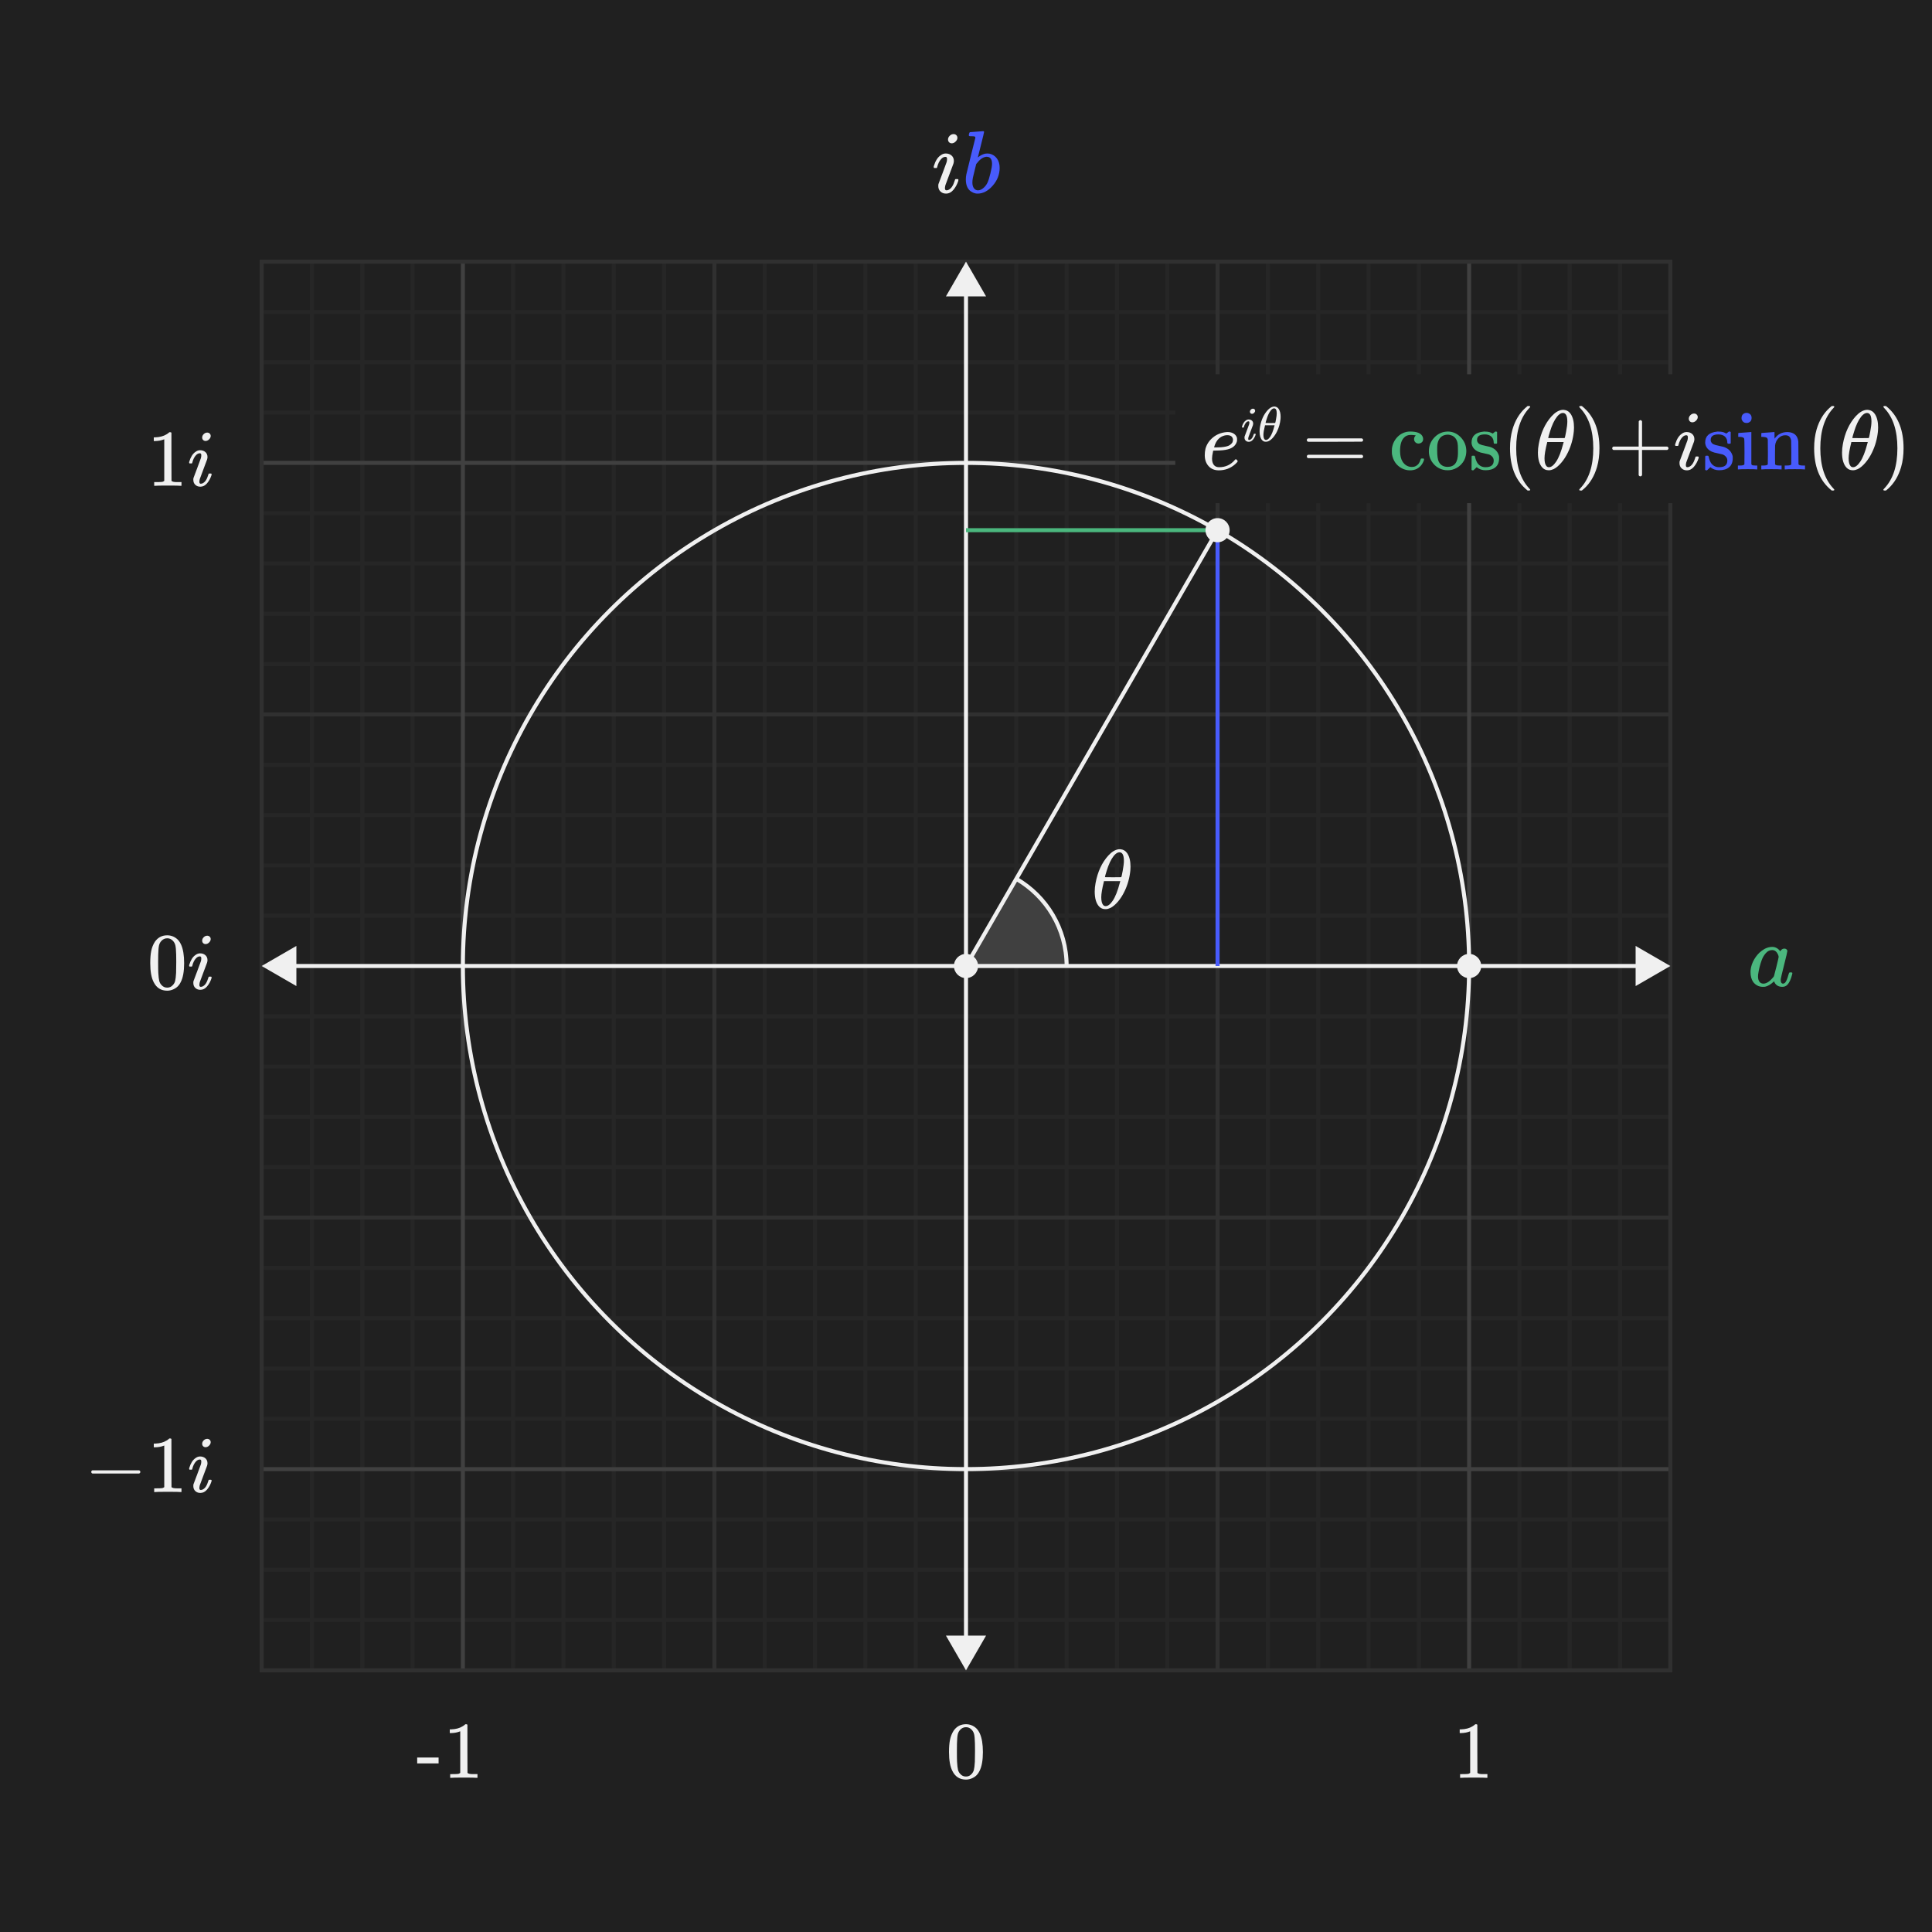 <?xml version="1.0" encoding="UTF-8"?><svg id="Layer_3" xmlns="http://www.w3.org/2000/svg" width="480" height="480" xmlns:xlink="http://www.w3.org/1999/xlink" viewBox="0 0 480 480"><defs><style>.cls-1{clip-path:url(#clippath);}.cls-2{fill:#f0f0f0;}.cls-3{fill:#202020;}.cls-4{fill:#404040;}.cls-5{fill:#485bfc;}.cls-6{fill:#4bb77e;}.cls-7{fill:#f8f8f8;}.cls-7,.cls-8,.cls-9,.cls-10,.cls-11{stroke-miterlimit:10;}.cls-7,.cls-9{stroke:#f0f0f0;}.cls-12,.cls-13,.cls-14{stroke-miterlimit:254.648;}.cls-12,.cls-13,.cls-14,.cls-8,.cls-9,.cls-10,.cls-11{fill:none;}.cls-12,.cls-8{stroke:#303030;}.cls-13{stroke:#404040;}.cls-14{stroke:#262626;}.cls-10{stroke:#485bfc;}.cls-11{stroke:#4bb77e;}</style><clipPath id="clippath"><rect class="cls-8" x="65" y="65" width="350" height="350"/></clipPath></defs><rect class="cls-3" x="0" y="0" width="480" height="480"/><g><g class="cls-1"><g id="group-170"><g><line class="cls-14" x1="227.5" y1="64.952" x2="227.5" y2="414.952"/><line class="cls-14" x1="215" y1="64.952" x2="215" y2="414.952"/><line class="cls-14" x1="202.5" y1="64.952" x2="202.5" y2="414.952"/><line class="cls-14" x1="190" y1="64.952" x2="190" y2="414.952"/><line class="cls-14" x1="165" y1="64.952" x2="165" y2="414.952"/><line class="cls-14" x1="152.5" y1="64.952" x2="152.5" y2="414.952"/><line class="cls-14" x1="140" y1="64.952" x2="140" y2="414.952"/><line class="cls-14" x1="127.5" y1="64.952" x2="127.5" y2="414.952"/><line class="cls-14" x1="102.5" y1="64.952" x2="102.5" y2="414.952"/><line class="cls-14" x1="90" y1="64.952" x2="90" y2="414.952"/><line class="cls-14" x1="77.5" y1="64.952" x2="77.5" y2="414.952"/><line class="cls-14" x1="65" y1="64.952" x2="65" y2="414.952"/><line class="cls-14" x1="415" y1="64.952" x2="415" y2="414.952"/><line class="cls-14" x1="402.5" y1="64.952" x2="402.5" y2="414.952"/><line class="cls-14" x1="390" y1="64.952" x2="390" y2="414.952"/><line class="cls-14" x1="377.5" y1="64.952" x2="377.5" y2="414.952"/><line class="cls-14" x1="352.5" y1="64.952" x2="352.5" y2="414.952"/><line class="cls-14" x1="340" y1="64.952" x2="340" y2="414.952"/><line class="cls-14" x1="327.5" y1="64.952" x2="327.5" y2="414.952"/><line class="cls-14" x1="315" y1="64.952" x2="315" y2="414.952"/><line class="cls-14" x1="290" y1="64.952" x2="290" y2="414.952"/><line class="cls-14" x1="277.5" y1="64.952" x2="277.5" y2="414.952"/><line class="cls-14" x1="265" y1="64.952" x2="265" y2="414.952"/><line class="cls-14" x1="252.5" y1="64.952" x2="252.5" y2="414.952"/><line class="cls-14" x1="415" y1="227.5" x2="65" y2="227.5"/><line class="cls-14" x1="415" y1="215" x2="65" y2="215"/><line class="cls-14" x1="415" y1="202.5" x2="65" y2="202.5"/><line class="cls-14" x1="415" y1="190" x2="65" y2="190"/><line class="cls-12" x1="415" y1="177.5" x2="65" y2="177.5"/><line class="cls-14" x1="415" y1="165" x2="65" y2="165"/><line class="cls-14" x1="415" y1="152.5" x2="65" y2="152.5"/><line class="cls-14" x1="415" y1="140" x2="65" y2="140"/><line class="cls-14" x1="415" y1="127.5" x2="65" y2="127.5"/><line class="cls-14" x1="415" y1="102.5" x2="65" y2="102.5"/><line class="cls-14" x1="415" y1="90" x2="65" y2="90"/><line class="cls-14" x1="415" y1="77.5" x2="65" y2="77.5"/><line class="cls-14" x1="415" y1="65" x2="65" y2="65"/><line class="cls-14" x1="415" y1="415" x2="65" y2="415"/><line class="cls-14" x1="415" y1="402.5" x2="65" y2="402.5"/><line class="cls-14" x1="415" y1="390" x2="65" y2="390"/><line class="cls-14" x1="415" y1="377.5" x2="65" y2="377.5"/><line class="cls-14" x1="415" y1="352.5" x2="65" y2="352.5"/><line class="cls-14" x1="415" y1="340" x2="65" y2="340"/><line class="cls-14" x1="415" y1="327.5" x2="65" y2="327.5"/><line class="cls-14" x1="415" y1="315" x2="65" y2="315"/><line class="cls-12" x1="415" y1="302.5" x2="65" y2="302.5"/><line class="cls-14" x1="415" y1="290" x2="65" y2="290"/><line class="cls-14" x1="415" y1="277.5" x2="65" y2="277.5"/><line class="cls-14" x1="415" y1="265" x2="65" y2="265"/><line class="cls-14" x1="415" y1="252.5" x2="65" y2="252.5"/><line class="cls-12" x1="302.5" y1="64.952" x2="302.5" y2="414.952"/><line class="cls-12" x1="177.5" y1="64.952" x2="177.5" y2="414.952"/><line class="cls-13" x1="65" y1="115" x2="415" y2="115"/><line class="cls-13" x1="365" y1="64.952" x2="365" y2="414.952"/><line class="cls-13" x1="65" y1="365" x2="415" y2="365"/><line class="cls-13" x1="115" y1="64.952" x2="115" y2="414.952"/></g></g></g><rect class="cls-8" x="65" y="65" width="350" height="350"/></g><g><line class="cls-9" x1="240" y1="72.176" x2="240" y2="407.824"/><polygon class="cls-2" points="235.014 73.635 240 65 244.986 73.635 235.014 73.635"/><polygon class="cls-2" points="235.014 406.365 240 415 244.986 406.365 235.014 406.365"/></g><line class="cls-11" x1="302.5" y1="131.725" x2="240" y2="131.725"/><path class="cls-4" d="m265,240c0-9.252-5.026-17.33-12.496-21.653l-12.504,21.653h25Z"/><g><line class="cls-9" x1="407.824" y1="240" x2="72.176" y2="240"/><polygon class="cls-2" points="406.365 235.014 415 240 406.365 244.986 406.365 235.014"/><polygon class="cls-2" points="73.635 235.014 65 240 73.635 244.986 73.635 235.014"/></g><g id="text-10"><g><path class="cls-2" d="m22.67,365.695c0-.173.093-.307.28-.4h11.62c.2.107.3.24.3.4s-.1.293-.3.4h-11.62c-.187-.094-.28-.227-.28-.4Z"/><path class="cls-2" d="m44.87,370.695c-.227-.04-1.287-.06-3.18-.06-1.867,0-2.914.02-3.14.06h-.24v-.92h.52c.773,0,1.273-.021,1.5-.061.107-.013.267-.093.48-.239v-10.34c-.027,0-.08.02-.16.06-.614.24-1.3.367-2.06.38h-.38v-.92h.38c1.12-.04,2.053-.293,2.8-.76.24-.134.447-.287.62-.46.026-.04.106-.061.24-.061.133,0,.247.04.34.12v5.98l.02,6c.2.2.633.3,1.3.3h1.18v.92h-.22Z"/><path class="cls-2" d="m50.01,363.095c0-.32-.113-.48-.34-.48h-.04c-.32,0-.627.153-.92.46-.427.44-.74,1.067-.94,1.88,0,.014-.007.037-.02.07-.014.033-.023.054-.03.06-.007.007-.017.018-.03.03-.014.014-.037.021-.07.021h-.53c-.107-.107-.127-.261-.06-.46.347-1.147.853-1.947,1.52-2.4.36-.28.747-.42,1.16-.42.533,0,.973.153,1.32.46s.52.72.52,1.24c0,.173-.033.373-.1.6-.013.027-.32.847-.92,2.46l-.9,2.42c-.067.294-.1.507-.1.641,0,.333.113.5.34.5.187,0,.354-.04.5-.12.587-.28,1.047-.98,1.38-2.101.04-.16.076-.253.11-.279.033-.027.143-.04.33-.04s.293.013.32.04c.08.053.086.193.02.42-.253.76-.617,1.42-1.09,1.979-.474.561-1.03.84-1.67.84-.507,0-.924-.156-1.25-.47-.327-.313-.49-.723-.49-1.23,0-.227.013-.38.04-.46.013-.026.323-.85.93-2.47.606-1.62.91-2.443.91-2.47.067-.213.1-.453.1-.72Zm.22-4.4c0-.307.126-.587.38-.84.253-.253.546-.38.88-.38.24,0,.443.08.61.239.167.16.25.36.25.601,0,.293-.133.573-.4.84s-.56.4-.88.4c-.24,0-.44-.08-.6-.24s-.24-.366-.24-.62Z"/></g></g><g id="text-10-2"><g><path class="cls-2" d="m38.47,233.994c.747-1.08,1.767-1.62,3.06-1.62.973,0,1.827.334,2.56,1,.36.348.667.801.92,1.36.493,1.106.74,2.627.74,4.56,0,2.067-.287,3.647-.86,4.74-.373.773-.92,1.334-1.64,1.68-.56.28-1.127.421-1.7.421-1.533,0-2.653-.7-3.36-2.101-.574-1.093-.86-2.673-.86-4.74,0-1.239.083-2.263.25-3.069.167-.807.463-1.55.89-2.23Zm4.5-.24c-.387-.426-.86-.64-1.42-.64s-1.04.214-1.44.64c-.293.308-.494.681-.6,1.12-.107.44-.173,1.2-.2,2.28,0,.08-.003.34-.01.78-.007.439-.01.807-.01,1.1,0,1.28.013,2.174.04,2.68.053.934.133,1.604.24,2.011.106.406.307.757.6,1.05.36.4.82.6,1.38.6.546,0,1-.199,1.36-.6.293-.293.493-.644.6-1.05.106-.407.187-1.077.24-2.011.026-.506.04-1.399.04-2.68,0-.293-.004-.66-.01-1.1-.007-.44-.01-.7-.01-.78-.027-1.08-.094-1.84-.2-2.28-.107-.439-.307-.812-.6-1.12Z"/><path class="cls-2" d="m50.01,238.095c0-.32-.113-.48-.34-.48h-.04c-.32,0-.627.153-.92.46-.427.44-.74,1.067-.94,1.88,0,.014-.007.037-.02.07-.014.033-.023.054-.03.06-.007.007-.017.018-.03.03-.014.014-.037.021-.07.021h-.53c-.107-.107-.127-.261-.06-.46.347-1.147.853-1.947,1.52-2.4.36-.28.747-.42,1.16-.42.533,0,.973.153,1.32.46s.52.72.52,1.24c0,.173-.033.373-.1.6-.013.027-.32.847-.92,2.46l-.9,2.42c-.067.294-.1.507-.1.641,0,.333.113.5.34.5.187,0,.354-.04.5-.12.587-.28,1.047-.98,1.38-2.101.04-.16.076-.253.11-.279.033-.027.143-.04.33-.04s.293.013.32.04c.08.053.086.193.02.42-.253.76-.617,1.42-1.09,1.979-.474.561-1.03.84-1.67.84-.507,0-.924-.156-1.25-.47-.327-.313-.49-.723-.49-1.23,0-.227.013-.38.04-.46.013-.026.323-.85.93-2.47.606-1.62.91-2.443.91-2.47.067-.213.1-.453.1-.72Zm.22-4.4c0-.307.126-.587.38-.84.253-.253.546-.38.88-.38.24,0,.443.08.61.239.167.16.25.36.25.601,0,.293-.133.573-.4.84s-.56.4-.88.4c-.24,0-.44-.08-.6-.24s-.24-.366-.24-.62Z"/></g></g><g id="text-203"><path class="cls-2" d="m236.919,429.995c.747-1.08,1.767-1.62,3.06-1.62.973,0,1.827.334,2.56,1,.36.348.667.801.92,1.36.493,1.106.74,2.627.74,4.56,0,2.067-.287,3.647-.86,4.74-.373.773-.92,1.334-1.64,1.68-.56.28-1.127.421-1.7.421-1.533,0-2.653-.7-3.36-2.101-.574-1.093-.86-2.673-.86-4.74,0-1.239.083-2.263.25-3.069.167-.807.463-1.55.89-2.23Zm4.5-.24c-.387-.426-.86-.64-1.42-.64s-1.04.214-1.44.64c-.293.308-.494.681-.6,1.12-.107.44-.173,1.2-.2,2.28,0,.08-.003.34-.01.78-.007.439-.01.807-.01,1.1,0,1.28.013,2.174.04,2.68.053.934.133,1.604.24,2.011.106.406.307.757.6,1.05.36.4.82.6,1.38.6.546,0,1-.199,1.36-.6.293-.293.493-.644.6-1.05.106-.407.187-1.077.24-2.011.026-.506.04-1.399.04-2.68,0-.293-.004-.66-.01-1.1-.007-.44-.01-.7-.01-.78-.027-1.08-.094-1.84-.2-2.28-.107-.439-.307-.812-.6-1.12Z"/></g><g id="text-203-2"><path class="cls-2" d="m369.32,441.695c-.227-.04-1.287-.06-3.18-.06-1.867,0-2.914.02-3.14.06h-.24v-.92h.52c.773,0,1.273-.021,1.5-.061.107-.013.267-.093.48-.239v-10.34c-.027,0-.08.02-.16.06-.614.24-1.3.367-2.06.38h-.38v-.92h.38c1.12-.04,2.053-.293,2.8-.76.24-.134.447-.287.62-.46.026-.04.106-.061.24-.061.133,0,.247.04.34.12v5.98l.02,6c.2.2.633.3,1.3.3h1.18v.92h-.22Z"/></g><g id="text-203-3"><g><path class="cls-2" d="m103.647,438.115v-1.46h5.32v1.46h-5.32Z"/><path class="cls-2" d="m118.407,441.695c-.227-.04-1.287-.06-3.18-.06-1.867,0-2.914.02-3.14.06h-.24v-.92h.52c.773,0,1.273-.021,1.5-.061.107-.013.267-.093.48-.239v-10.34c-.027,0-.08.02-.16.06-.614.24-1.3.367-2.06.38h-.38v-.92h.38c1.12-.04,2.053-.293,2.8-.76.24-.134.447-.287.62-.46.026-.04.106-.061.24-.061.133,0,.247.04.34.12v5.98l.02,6c.2.2.633.3,1.3.3h1.18v.92h-.22Z"/></g></g><circle class="cls-9" cx="240" cy="240" r="125"/><circle id="circle-12" class="cls-2" cx="365" cy="240" r="3"/><g id="text-10-3"><g><path class="cls-2" d="m44.87,120.695c-.227-.04-1.287-.06-3.18-.06-1.867,0-2.914.02-3.14.06h-.24v-.92h.52c.773,0,1.273-.021,1.5-.061.107-.013.267-.093.48-.239v-10.34c-.027,0-.08.02-.16.06-.614.24-1.3.367-2.06.38h-.38v-.92h.38c1.12-.04,2.053-.293,2.8-.76.24-.134.447-.287.62-.46.026-.04.106-.061.24-.061.133,0,.247.04.34.12v5.98l.02,6c.2.2.633.3,1.3.3h1.18v.92h-.22Z"/><path class="cls-2" d="m50.01,113.096c0-.32-.113-.48-.34-.48h-.04c-.32,0-.627.153-.92.46-.427.44-.74,1.067-.94,1.88,0,.014-.007.037-.02.07-.014.033-.023.054-.03.06-.007.007-.017.018-.03.03-.014.014-.037.021-.07.021h-.53c-.107-.107-.127-.261-.06-.46.347-1.147.853-1.947,1.52-2.4.36-.28.747-.42,1.16-.42.533,0,.973.153,1.32.46s.52.72.52,1.24c0,.173-.033.373-.1.6-.013.027-.32.847-.92,2.46l-.9,2.42c-.067.294-.1.507-.1.641,0,.333.113.5.34.5.187,0,.354-.04.5-.12.587-.28,1.047-.98,1.38-2.101.04-.16.076-.253.11-.279.033-.027.143-.04.33-.04s.293.013.32.04c.08.053.086.193.02.42-.253.76-.617,1.42-1.09,1.979-.474.561-1.03.84-1.67.84-.507,0-.924-.156-1.25-.47-.327-.313-.49-.723-.49-1.23,0-.227.013-.38.04-.46.013-.026.323-.85.93-2.47.606-1.62.91-2.443.91-2.47.067-.213.1-.453.1-.72Zm.22-4.4c0-.307.126-.587.38-.84.253-.253.546-.38.88-.38.24,0,.443.08.61.239.167.16.25.36.25.601,0,.293-.133.573-.4.84s-.56.4-.88.4c-.24,0-.44-.08-.6-.24s-.24-.366-.24-.62Z"/></g></g><path class="cls-2" d="m277.896,210.999c.014,0,.068-.003.166-.01s.182-.011.25-.011c.75.069,1.334.41,1.75,1.021.543.82.812,1.938.812,3.354,0,.375-.014.674-.041.896-.182,1.848-.66,3.577-1.438,5.188-.473.986-1.025,1.848-1.656,2.584-.633.736-1.254,1.257-1.865,1.562-.43.194-.805.291-1.125.291h-.145c-.611,0-1.119-.215-1.521-.646-.736-.777-1.104-2.021-1.104-3.729,0-.666.069-1.367.209-2.104.513-2.778,1.562-5.049,3.146-6.812.848-.931,1.701-1.459,2.562-1.584Zm.334,8.271l.104-.354h-4.062l-.021.146c-.43,1.723-.645,3.008-.645,3.854,0,.944.166,1.598.5,1.958.152.167.354.25.604.25.555,0,1.139-.451,1.75-1.354.652-.959,1.242-2.459,1.771-4.5Zm1-5.396c0-1.416-.369-2.125-1.105-2.125-.457,0-.93.299-1.416.896-.695.875-1.285,2.125-1.771,3.75-.277.875-.416,1.389-.416,1.541.68.015,1.354.021,2.021.021l2.02-.021c.07-.069.195-.61.375-1.625.195-1.014.293-1.826.293-2.438Z"/><path class="cls-6" d="m444.059,236.286c0,.19-.275,1.368-.825,3.531s-.825,3.377-.825,3.641c0,.616.206.924.616.924.132-.015.278-.08.44-.197.308-.294.608-.998.901-2.112.089-.293.162-.447.221-.462.029-.015.103-.022.22-.022h.088c.278,0,.418.059.418.176,0,.06-.021.177-.065.353-.323,1.231-.719,2.083-1.188,2.552-.338.337-.748.506-1.231.506-.925,0-1.57-.359-1.937-1.078-.073-.19-.11-.278-.11-.264-.015-.015-.044-.007-.088.022l-.088.088c-.704.66-1.4,1.062-2.09,1.21-.088.015-.271.021-.55.021-.968,0-1.768-.403-2.398-1.21-.439-.645-.66-1.466-.66-2.464,0-.234.008-.396.022-.484.103-.938.407-1.837.913-2.694.506-.858,1.111-1.551,1.814-2.079.851-.66,1.746-.99,2.685-.99.733,0,1.393.359,1.979,1.078.234-.44.572-.66,1.013-.66.19,0,.358.059.506.176.146.118.22.265.22.44Zm-7.282,6.336c0,.528.113.953.341,1.276.228.322.562.483,1.002.483.425,0,.88-.176,1.363-.527.176-.117.414-.338.715-.66s.48-.543.539-.66c.029-.059.231-.844.605-2.354.374-1.51.561-2.324.561-2.441,0-.176-.08-.426-.241-.748-.323-.631-.785-.946-1.387-.946-.587,0-1.104.25-1.551.748-.447.499-.788,1.071-1.023,1.716-.425,1.159-.726,2.362-.901,3.608,0,.044-.004.125-.011.242-.008.117-.012.205-.012.264Z"/><g><path class="cls-2" d="m235.292,39.498c0-.352-.124-.527-.374-.527h-.044c-.352,0-.689.169-1.012.506-.47.483-.814,1.174-1.034,2.067,0,.016-.008.041-.021.077-.015.037-.026.06-.033.066l-.033.033c-.015.015-.04.021-.077.021h-.583c-.117-.117-.14-.286-.065-.506.381-1.261.938-2.142,1.672-2.64.396-.309.821-.462,1.275-.462.587,0,1.071.168,1.452.506.382.337.572.792.572,1.364,0,.19-.037.41-.11.659-.015.03-.352.932-1.012,2.706l-.99,2.662c-.073.323-.109.558-.109.704,0,.367.124.55.374.55.205,0,.388-.044.55-.132.646-.308,1.151-1.078,1.518-2.31.044-.177.085-.278.121-.309.036-.029.157-.044.363-.044s.322.015.352.044c.088.059.096.213.022.462-.279.836-.679,1.562-1.199,2.179-.521.615-1.133.924-1.837.924-.558,0-1.016-.173-1.375-.518-.359-.344-.539-.795-.539-1.353,0-.249.015-.418.044-.506.015-.029.355-.936,1.023-2.717.667-1.782,1.001-2.688,1.001-2.718.073-.234.109-.498.109-.792Zm.242-4.84c0-.337.14-.646.418-.924s.602-.418.968-.418c.265,0,.488.088.672.264.183.177.274.396.274.66,0,.323-.146.631-.439.924s-.616.44-.969.44c-.264,0-.483-.088-.66-.264-.176-.177-.264-.403-.264-.683Z"/><path class="cls-5" d="m241.035,32.832c.015,0,.546-.04,1.595-.121,1.049-.08,1.58-.12,1.596-.12.176,0,.264.065.264.197,0,.118-.257,1.192-.771,3.224-.513,2.031-.77,3.055-.77,3.068,0,.044.044.022.132-.065.498-.411,1.056-.689,1.672-.836.176-.029.359-.044.55-.044s.374.015.551.044c.762.176,1.371.571,1.825,1.188.455.616.683,1.394.683,2.332,0,1.643-.576,3.121-1.728,4.434s-2.401,1.969-3.751,1.969c-.425,0-.828-.096-1.21-.286-1.144-.514-1.716-1.599-1.716-3.256,0-.426.044-.844.132-1.254,0-.015.367-1.519,1.101-4.511l1.122-4.487c.029-.205-.019-.334-.144-.385-.125-.052-.334-.077-.627-.077h-.242c-.308,0-.483-.022-.527-.066-.088-.073-.096-.249-.022-.528.059-.205.11-.322.154-.352.044-.044.088-.066.132-.066Zm5.434,7.876c0-1.173-.447-1.76-1.342-1.76-.029,0-.077.004-.143.011-.066.008-.106.012-.121.012-.763.161-1.481.689-2.156,1.584-.029.029-.065.073-.11.132l-.065.088c0,.015-.129.539-.385,1.573-.257,1.034-.4,1.624-.43,1.771-.088.455-.132.866-.132,1.232,0,.704.176,1.231.528,1.584.234.234.528.352.88.352.484,0,.976-.234,1.474-.704.367-.337.664-.751.892-1.242.227-.491.465-1.258.715-2.3.264-1.056.396-1.833.396-2.332Z"/></g><rect class="cls-3" x="292" y="93" width="185" height="32"/><g><path class="cls-2" d="m302.806,116.854c-1.064,0-1.911-.351-2.541-1.051-.63-.699-.945-1.603-.945-2.709,0-.531.056-1.057.168-1.574.294-1.093.899-2.023,1.817-2.794.917-.77,2.019-1.225,3.308-1.364.014-.014.126-.021.336-.021h.062c.588,0,1.089.13,1.502.389.412.259.683.612.809,1.061.014.056.021.182.021.378,0,.252-.014.428-.042.525-.294.994-1.057,1.645-2.289,1.953-.687.182-1.624.279-2.814.294-.518,0-.784.014-.798.042,0,.014-.014.104-.042.272-.154.687-.231,1.246-.231,1.68,0,.659.147,1.18.441,1.565.294.385.735.577,1.323.577,1.567,0,2.863-.595,3.885-1.785.126-.14.21-.21.252-.21.056,0,.146.063.272.189.168.168.231.287.189.356-.057.154-.267.393-.63.714-1.148,1.008-2.5,1.513-4.053,1.513Zm3.528-7.645c-.084-.728-.561-1.092-1.428-1.092-.49,0-.995.14-1.512.42-.686.406-1.197,1.043-1.533,1.911-.154.42-.231.65-.231.692,0,.015.14.021.42.021.462,0,.889-.014,1.281-.042.826-.07,1.441-.189,1.848-.357s.742-.447,1.008-.84c.099-.21.147-.447.147-.714Z"/><path class="cls-2" d="m310.405,104.977c0-.196-.069-.294-.208-.294h-.024c-.196,0-.384.094-.563.281-.262.27-.453.653-.575,1.151,0,.008-.005.022-.013.043s-.014.032-.019.036c-.004.005-.01.011-.018.019-.009.009-.023.013-.043.013h-.325c-.064-.065-.077-.159-.036-.282.212-.701.522-1.191.931-1.469.22-.172.457-.257.71-.257.326,0,.596.094.808.281s.318.44.318.759c0,.106-.021.229-.061.367-.009.017-.196.519-.563,1.506l-.551,1.481c-.041.18-.062.311-.062.393,0,.204.069.306.208.306.114,0,.216-.024.307-.073.358-.172.641-.6.845-1.286.024-.098.047-.154.067-.171.02-.017.087-.024.201-.024s.18.008.196.024c.049.032.053.118.013.257-.155.466-.378.869-.668,1.212s-.63.515-1.022.515c-.31,0-.564-.096-.765-.288-.2-.191-.3-.442-.3-.753,0-.139.008-.232.024-.281.008-.017.197-.521.569-1.512.371-.992.557-1.496.557-1.513.041-.13.062-.277.062-.44Zm.135-2.693c0-.188.077-.359.232-.515.155-.154.335-.232.539-.232.146,0,.271.049.373.147.102.098.153.22.153.367,0,.18-.082.351-.245.514-.163.164-.343.245-.539.245-.146,0-.269-.049-.367-.146-.098-.099-.146-.225-.146-.38Z"/><path class="cls-2" d="m316.415,101.011c.008,0,.041-.002.099-.006.057-.004.105-.006.146-.006.44.04.783.24,1.028.6.318.481.478,1.139.478,1.971,0,.221-.008.396-.024.526-.106,1.086-.388,2.103-.845,3.049-.277.58-.603,1.086-.974,1.519s-.736.738-1.096.918c-.253.114-.474.171-.661.171h-.086c-.358,0-.656-.126-.894-.379-.433-.457-.648-1.188-.648-2.191,0-.393.041-.804.122-1.237.302-1.632.918-2.967,1.849-4.003.498-.547,1-.857,1.506-.931Zm.196,4.86l.062-.208h-2.388l-.013.086c-.253,1.012-.379,1.767-.379,2.265,0,.556.098.938.294,1.151.089.098.208.146.354.146.326,0,.669-.265,1.028-.796.384-.563.73-1.444,1.041-2.645Zm.588-3.171c0-.832-.217-1.249-.649-1.249-.27,0-.547.176-.832.526-.408.515-.756,1.249-1.041,2.204-.163.515-.245.816-.245.906.4.008.796.012,1.188.012l1.188-.012c.041-.041.114-.359.221-.955.114-.596.172-1.073.172-1.433Z"/><path class="cls-2" d="m324.677,109.336c0-.182.098-.322.294-.42h13.377c.21.098.315.238.315.42,0,.154-.099.287-.294.399l-6.678.021h-6.679c-.224-.069-.336-.21-.336-.42Zm0,4.074c0-.21.112-.35.336-.42h13.356c.014.014.045.038.095.073.049.035.084.063.104.084.021.021.042.057.063.105.021.049.031.102.031.157,0,.182-.105.322-.315.42h-13.377c-.196-.098-.294-.238-.294-.42Z"/><path class="cls-6" d="m353.227,109.903c-.231.196-.501.294-.809.294s-.567-.105-.777-.315-.314-.469-.314-.776c0-.322.104-.589.314-.799.07-.069.102-.111.095-.126-.007-.014-.073-.027-.199-.042-.364-.056-.707-.084-1.029-.084-.714,0-1.274.225-1.68.672-.658.659-.987,1.758-.987,3.298,0,1.147.217,2.051.651,2.709.573.854,1.344,1.28,2.31,1.28.35,0,.658-.069.924-.21.588-.294.994-.84,1.218-1.638.028-.112.063-.182.105-.21s.154-.042.336-.042h.294c.084.084.126.147.126.189,0,.266-.175.679-.524,1.238-.7,1.008-1.688,1.513-2.962,1.513-.7,0-1.364-.161-1.994-.483-1.387-.714-2.22-1.904-2.499-3.57-.015-.084-.021-.308-.021-.672s.007-.595.021-.692c.14-1.093.577-2.03,1.312-2.814.734-.784,1.641-1.246,2.719-1.386.015,0,.077-.004.189-.011s.21-.011.294-.011c1.806,0,2.863.477,3.171,1.428.042.127.063.287.063.483,0,.322-.116.581-.347.777Z"/><path class="cls-6" d="m355.001,112.129c0-1.273.406-2.369,1.218-3.286.812-.917,1.785-1.445,2.919-1.586.225-.027.399-.042.525-.042,1.218,0,2.274.448,3.171,1.344.979.98,1.47,2.163,1.47,3.55,0,.28-.035.608-.104.986-.168.882-.563,1.648-1.187,2.3s-1.376,1.089-2.258,1.312c-.322.084-.686.126-1.092.126-.42,0-.791-.042-1.113-.126-1.05-.266-1.904-.822-2.562-1.67-.658-.847-.987-1.816-.987-2.908Zm5.796-3.885c-.378-.168-.742-.252-1.092-.252-.42,0-.819.084-1.197.252-.784.392-1.253,1.155-1.406,2.289-.028.252-.042.7-.042,1.344,0,1.33.133,2.275.398,2.835.448.854,1.183,1.281,2.205,1.281,1.708,0,2.562-1.141,2.562-3.423v-.672c0-.91-.034-1.526-.104-1.849-.183-.854-.623-1.456-1.323-1.806Z"/><path class="cls-6" d="m371.109,109.987c0-.644-.196-1.148-.588-1.513-.393-.363-.932-.546-1.617-.546-1.288,0-1.933.455-1.933,1.365,0,.183.015.302.042.357.126.336.344.577.651.725.308.146.784.283,1.428.409.798.14,1.345.294,1.639.462.882.42,1.448,1.113,1.7,2.079.015.084.021.252.021.504,0,.994-.298,1.743-.893,2.247s-1.425.756-2.488.756c-.84,0-1.568-.252-2.185-.756l-.168.146-.188.189c-.084.084-.168.161-.252.231l-.231.21h-.168c-.098,0-.188-.042-.272-.126v-1.659c0-.896.003-1.418.01-1.564.007-.147.039-.234.095-.263.028-.014.14-.021.336-.021.182,0,.291.015.326.042.034.028.073.126.115.294.111.532.294,1.016.546,1.449.49.714,1.169,1.071,2.037,1.071,1.357,0,2.037-.546,2.037-1.638,0-.406-.126-.735-.378-.987-.225-.266-.519-.455-.883-.567-.237-.056-.574-.133-1.008-.23-.784-.154-1.315-.301-1.596-.441-.924-.434-1.463-1.085-1.617-1.953-.014-.056-.021-.16-.021-.314,0-1.61.986-2.513,2.961-2.709.056-.028.224-.028.504,0,.56,0,1.05.104,1.47.314l.315.168.188-.146c.182-.154.336-.273.462-.357h.168c.098,0,.189.042.273.126v2.772l-.126.126h-.588c-.084-.084-.126-.168-.126-.252Z"/><path class="cls-2" d="m380.18,121.683c0,.126-.126.189-.378.189h-.273c-.098-.084-.294-.252-.588-.504-2.52-2.296-3.78-5.628-3.78-9.996,0-1.708.203-3.269.609-4.683.644-2.198,1.701-3.97,3.171-5.313.098-.084.21-.179.336-.283.126-.105.21-.179.252-.221h.273c.168,0,.272.021.314.063s.063.084.063.126c0,.056-.077.161-.231.314-2.17,2.296-3.255,5.628-3.255,9.996s1.085,7.7,3.255,9.996c.154.153.231.259.231.314Z"/><path class="cls-2" d="m388.055,101.839c.014,0,.069-.003.168-.011.098-.007.182-.01.252-.01.756.07,1.344.413,1.764,1.028.546.826.819,1.953.819,3.382,0,.378-.015.679-.042.902-.183,1.862-.665,3.605-1.449,5.229-.476.994-1.032,1.861-1.67,2.604-.637.742-1.263,1.268-1.879,1.575-.435.196-.812.294-1.134.294h-.147c-.616,0-1.127-.217-1.533-.651-.742-.783-1.112-2.036-1.112-3.759,0-.672.069-1.379.21-2.121.518-2.8,1.574-5.089,3.171-6.867.854-.938,1.715-1.47,2.583-1.596Zm.336,8.337l.104-.356h-4.095l-.021.146c-.435,1.736-.651,3.031-.651,3.885,0,.953.168,1.61.504,1.975.154.168.357.252.609.252.56,0,1.147-.455,1.764-1.365.658-.966,1.253-2.478,1.785-4.536Zm1.008-5.438c0-1.429-.371-2.143-1.113-2.143-.462,0-.938.302-1.428.903-.7.882-1.295,2.142-1.785,3.78-.28.882-.42,1.399-.42,1.554.686.014,1.365.021,2.037.021l2.037-.021c.069-.07.195-.616.378-1.638.196-1.022.294-1.841.294-2.457Z"/><path class="cls-2" d="m392.465,100.894l.084-.021h.462c.098.084.294.252.588.504,2.521,2.296,3.78,5.628,3.78,9.996,0,1.722-.203,3.276-.608,4.662-.645,2.212-1.701,3.99-3.172,5.334-.098.084-.21.179-.336.283-.126.105-.21.179-.252.221h-.252c-.168,0-.276-.014-.325-.042s-.073-.098-.073-.21c.014-.014.091-.105.23-.273,2.17-2.254,3.255-5.578,3.255-9.975s-1.085-7.721-3.255-9.975c-.14-.168-.217-.26-.23-.273,0-.112.034-.188.104-.23Z"/><path class="cls-2" d="m400.549,111.373c0-.182.098-.322.294-.42h6.279v-3.15l.021-3.149c.141-.182.273-.273.399-.273.182,0,.322.105.42.315v6.258h6.258c.21.112.315.252.315.42s-.105.309-.315.42h-6.258v6.258c-.098.196-.238.294-.42.294s-.322-.098-.42-.294v-6.258h-6.279c-.196-.098-.294-.238-.294-.42Z"/><path class="cls-2" d="m419.345,108.642c0-.336-.119-.504-.356-.504h-.042c-.336,0-.658.161-.967.483-.448.462-.776,1.12-.986,1.974,0,.015-.008.039-.021.074s-.024.056-.031.062c-.007.008-.018.018-.031.031-.015.015-.039.021-.074.021h-.556c-.112-.112-.134-.273-.063-.483.364-1.203.896-2.044,1.596-2.52.378-.294.784-.441,1.219-.441.56,0,1.021.161,1.386.483s.546.756.546,1.302c0,.183-.035.393-.105.63-.014.028-.336.89-.966,2.583l-.944,2.541c-.07.309-.105.532-.105.672,0,.351.119.525.357.525.195,0,.37-.042.524-.126.616-.294,1.1-1.029,1.449-2.205.042-.168.08-.266.115-.294s.15-.042.347-.042.308.014.336.042c.084.056.091.203.021.44-.267.799-.648,1.491-1.145,2.079-.497.588-1.082.883-1.754.883-.532,0-.97-.165-1.312-.494-.343-.328-.515-.759-.515-1.291,0-.238.014-.399.042-.483.014-.027.34-.893.977-2.594.637-1.7.956-2.564.956-2.593.069-.225.104-.477.104-.757Zm.231-4.619c0-.322.133-.616.398-.883.266-.266.574-.398.924-.398.253,0,.466.084.641.252s.263.378.263.63c0,.309-.14.603-.42.882-.28.28-.588.42-.924.42-.252,0-.462-.084-.63-.252s-.252-.385-.252-.65Z"/><path class="cls-5" d="m429.152,109.987c0-.644-.196-1.148-.588-1.513-.393-.363-.932-.546-1.617-.546-1.288,0-1.933.455-1.933,1.365,0,.183.015.302.042.357.126.336.344.577.651.725.308.146.784.283,1.428.409.798.14,1.345.294,1.639.462.882.42,1.448,1.113,1.7,2.079.015.084.021.252.021.504,0,.994-.298,1.743-.893,2.247s-1.425.756-2.488.756c-.84,0-1.568-.252-2.185-.756l-.168.146-.188.189c-.084.084-.168.161-.252.231l-.231.21h-.168c-.098,0-.188-.042-.272-.126v-1.659c0-.896.003-1.418.01-1.564.007-.147.039-.234.095-.263.028-.014.14-.021.336-.021.182,0,.291.015.326.042.034.028.073.126.115.294.111.532.294,1.016.546,1.449.49.714,1.169,1.071,2.037,1.071,1.357,0,2.037-.546,2.037-1.638,0-.406-.126-.735-.378-.987-.225-.266-.519-.455-.883-.567-.237-.056-.574-.133-1.008-.23-.784-.154-1.315-.301-1.596-.441-.924-.434-1.463-1.085-1.617-1.953-.014-.056-.021-.16-.021-.314,0-1.61.986-2.513,2.961-2.709.056-.028.224-.028.504,0,.56,0,1.05.104,1.47.314l.315.168.188-.146c.182-.154.336-.273.462-.357h.168c.098,0,.189.042.273.126v2.772l-.126.126h-.588c-.084-.084-.126-.168-.126-.252Z"/><path class="cls-5" d="m431.903,107.572c.056,0,.588-.039,1.596-.115,1.009-.077,1.526-.116,1.555-.116h.062v7.98c.07.14.154.228.252.263s.343.06.735.073h.483v.966h-.169c-.153-.042-.882-.063-2.184-.063-1.274,0-2.037.021-2.289.063h-.168v-.966h.567c.588,0,.938-.098,1.05-.294.014-.028.021-1.043.021-3.045,0-2.101-.027-3.22-.084-3.36-.112-.28-.524-.42-1.238-.42h-.231v-.483c0-.321.014-.482.042-.482Zm2.079-4.998c.35.028.637.15.861.367.224.218.336.515.336.893,0,.504-.189.861-.567,1.071-.182.126-.406.188-.672.188-.574,0-.98-.279-1.218-.84-.028-.084-.042-.224-.042-.42,0-.392.122-.7.367-.924s.557-.336.935-.336Z"/><path class="cls-5" d="m437.636,107.572c.056,0,.591-.039,1.606-.115,1.015-.077,1.536-.116,1.564-.116h.062v.84c0,.532.007.799.021.799l.021-.021c.756-1.078,1.827-1.617,3.213-1.617,1.61.057,2.499.848,2.667,2.373.014.099.021,1.071.021,2.919,0,1.792.007,2.702.021,2.73.112.196.462.294,1.051.294h.566v.966h-.168c-.182-.042-.966-.063-2.352-.063s-2.171.021-2.353.063h-.168v-.966h.504c.742,0,1.113-.112,1.113-.336.014-.028.021-.994.021-2.898-.015-1.89-.028-2.891-.042-3.003-.099-.448-.256-.773-.473-.977-.218-.202-.55-.305-.998-.305-.63,0-1.183.238-1.659.715-.49.49-.776,1.105-.86,1.848v.389c0,.245-.004.557-.011.935s-.011.734-.011,1.07v.662c0,.23.004.438.011.619.007.183.011.347.011.493v.494c.111.196.462.294,1.05.294h.567v.966h-.168c-.183-.042-.967-.063-2.353-.063s-2.17.021-2.352.063h-.168v-.966h.566c.588,0,.938-.098,1.05-.294v-.651c0-.195.004-.416.011-.661s.011-.518.011-.819v-.871c0-.435-.004-.899-.011-1.396s-.011-.906-.011-1.229v-.483c-.042-.266-.144-.444-.304-.535-.161-.091-.473-.15-.935-.179h-.378v-.483c0-.321.014-.482.042-.482Z"/><path class="cls-2" d="m455.738,121.683c0,.126-.126.189-.378.189h-.273c-.098-.084-.294-.252-.588-.504-2.52-2.296-3.78-5.628-3.78-9.996,0-1.708.203-3.269.609-4.683.644-2.198,1.701-3.97,3.171-5.313.098-.084.21-.179.336-.283.126-.105.21-.179.252-.221h.273c.168,0,.272.021.314.063s.063.084.063.126c0,.056-.077.161-.231.314-2.17,2.296-3.255,5.628-3.255,9.996s1.085,7.7,3.255,9.996c.154.153.231.259.231.314Z"/><path class="cls-2" d="m463.613,101.839c.014,0,.069-.003.168-.011.098-.007.182-.01.252-.01.756.07,1.344.413,1.764,1.028.546.826.819,1.953.819,3.382,0,.378-.015.679-.042.902-.183,1.862-.665,3.605-1.449,5.229-.476.994-1.032,1.861-1.67,2.604-.637.742-1.263,1.268-1.879,1.575-.435.196-.812.294-1.134.294h-.147c-.616,0-1.127-.217-1.533-.651-.742-.783-1.112-2.036-1.112-3.759,0-.672.069-1.379.21-2.121.518-2.8,1.574-5.089,3.171-6.867.854-.938,1.715-1.47,2.583-1.596Zm.336,8.337l.104-.356h-4.095l-.021.146c-.435,1.736-.651,3.031-.651,3.885,0,.953.168,1.61.504,1.975.154.168.357.252.609.252.56,0,1.147-.455,1.764-1.365.658-.966,1.253-2.478,1.785-4.536Zm1.008-5.438c0-1.429-.371-2.143-1.113-2.143-.462,0-.938.302-1.428.903-.7.882-1.295,2.142-1.785,3.78-.28.882-.42,1.399-.42,1.554.686.014,1.365.021,2.037.021l2.037-.021c.069-.07.195-.616.378-1.638.196-1.022.294-1.841.294-2.457Z"/><path class="cls-2" d="m468.022,100.894l.084-.021h.462c.098.084.294.252.588.504,2.521,2.296,3.78,5.628,3.78,9.996,0,1.722-.203,3.276-.608,4.662-.645,2.212-1.701,3.99-3.172,5.334-.098.084-.21.179-.336.283-.126.105-.21.179-.252.221h-.252c-.168,0-.276-.014-.325-.042s-.073-.098-.073-.21c.014-.014.091-.105.23-.273,2.17-2.254,3.255-5.578,3.255-9.975s-1.085-7.721-3.255-9.975c-.14-.168-.217-.26-.23-.273,0-.112.034-.188.104-.23Z"/></g><circle id="circle-12-2" class="cls-2" cx="240" cy="240" r="3"/><line class="cls-10" x1="302.5" y1="131.724" x2="302.5" y2="240"/><line class="cls-7" x1="240" y1="240" x2="302.5" y2="131.725"/><circle id="circle-12-3" class="cls-2" cx="302.5" cy="131.724" r="3"/><path class="cls-9" d="m252.504,218.347c7.471,4.323,12.496,12.401,12.496,21.653"/></svg>